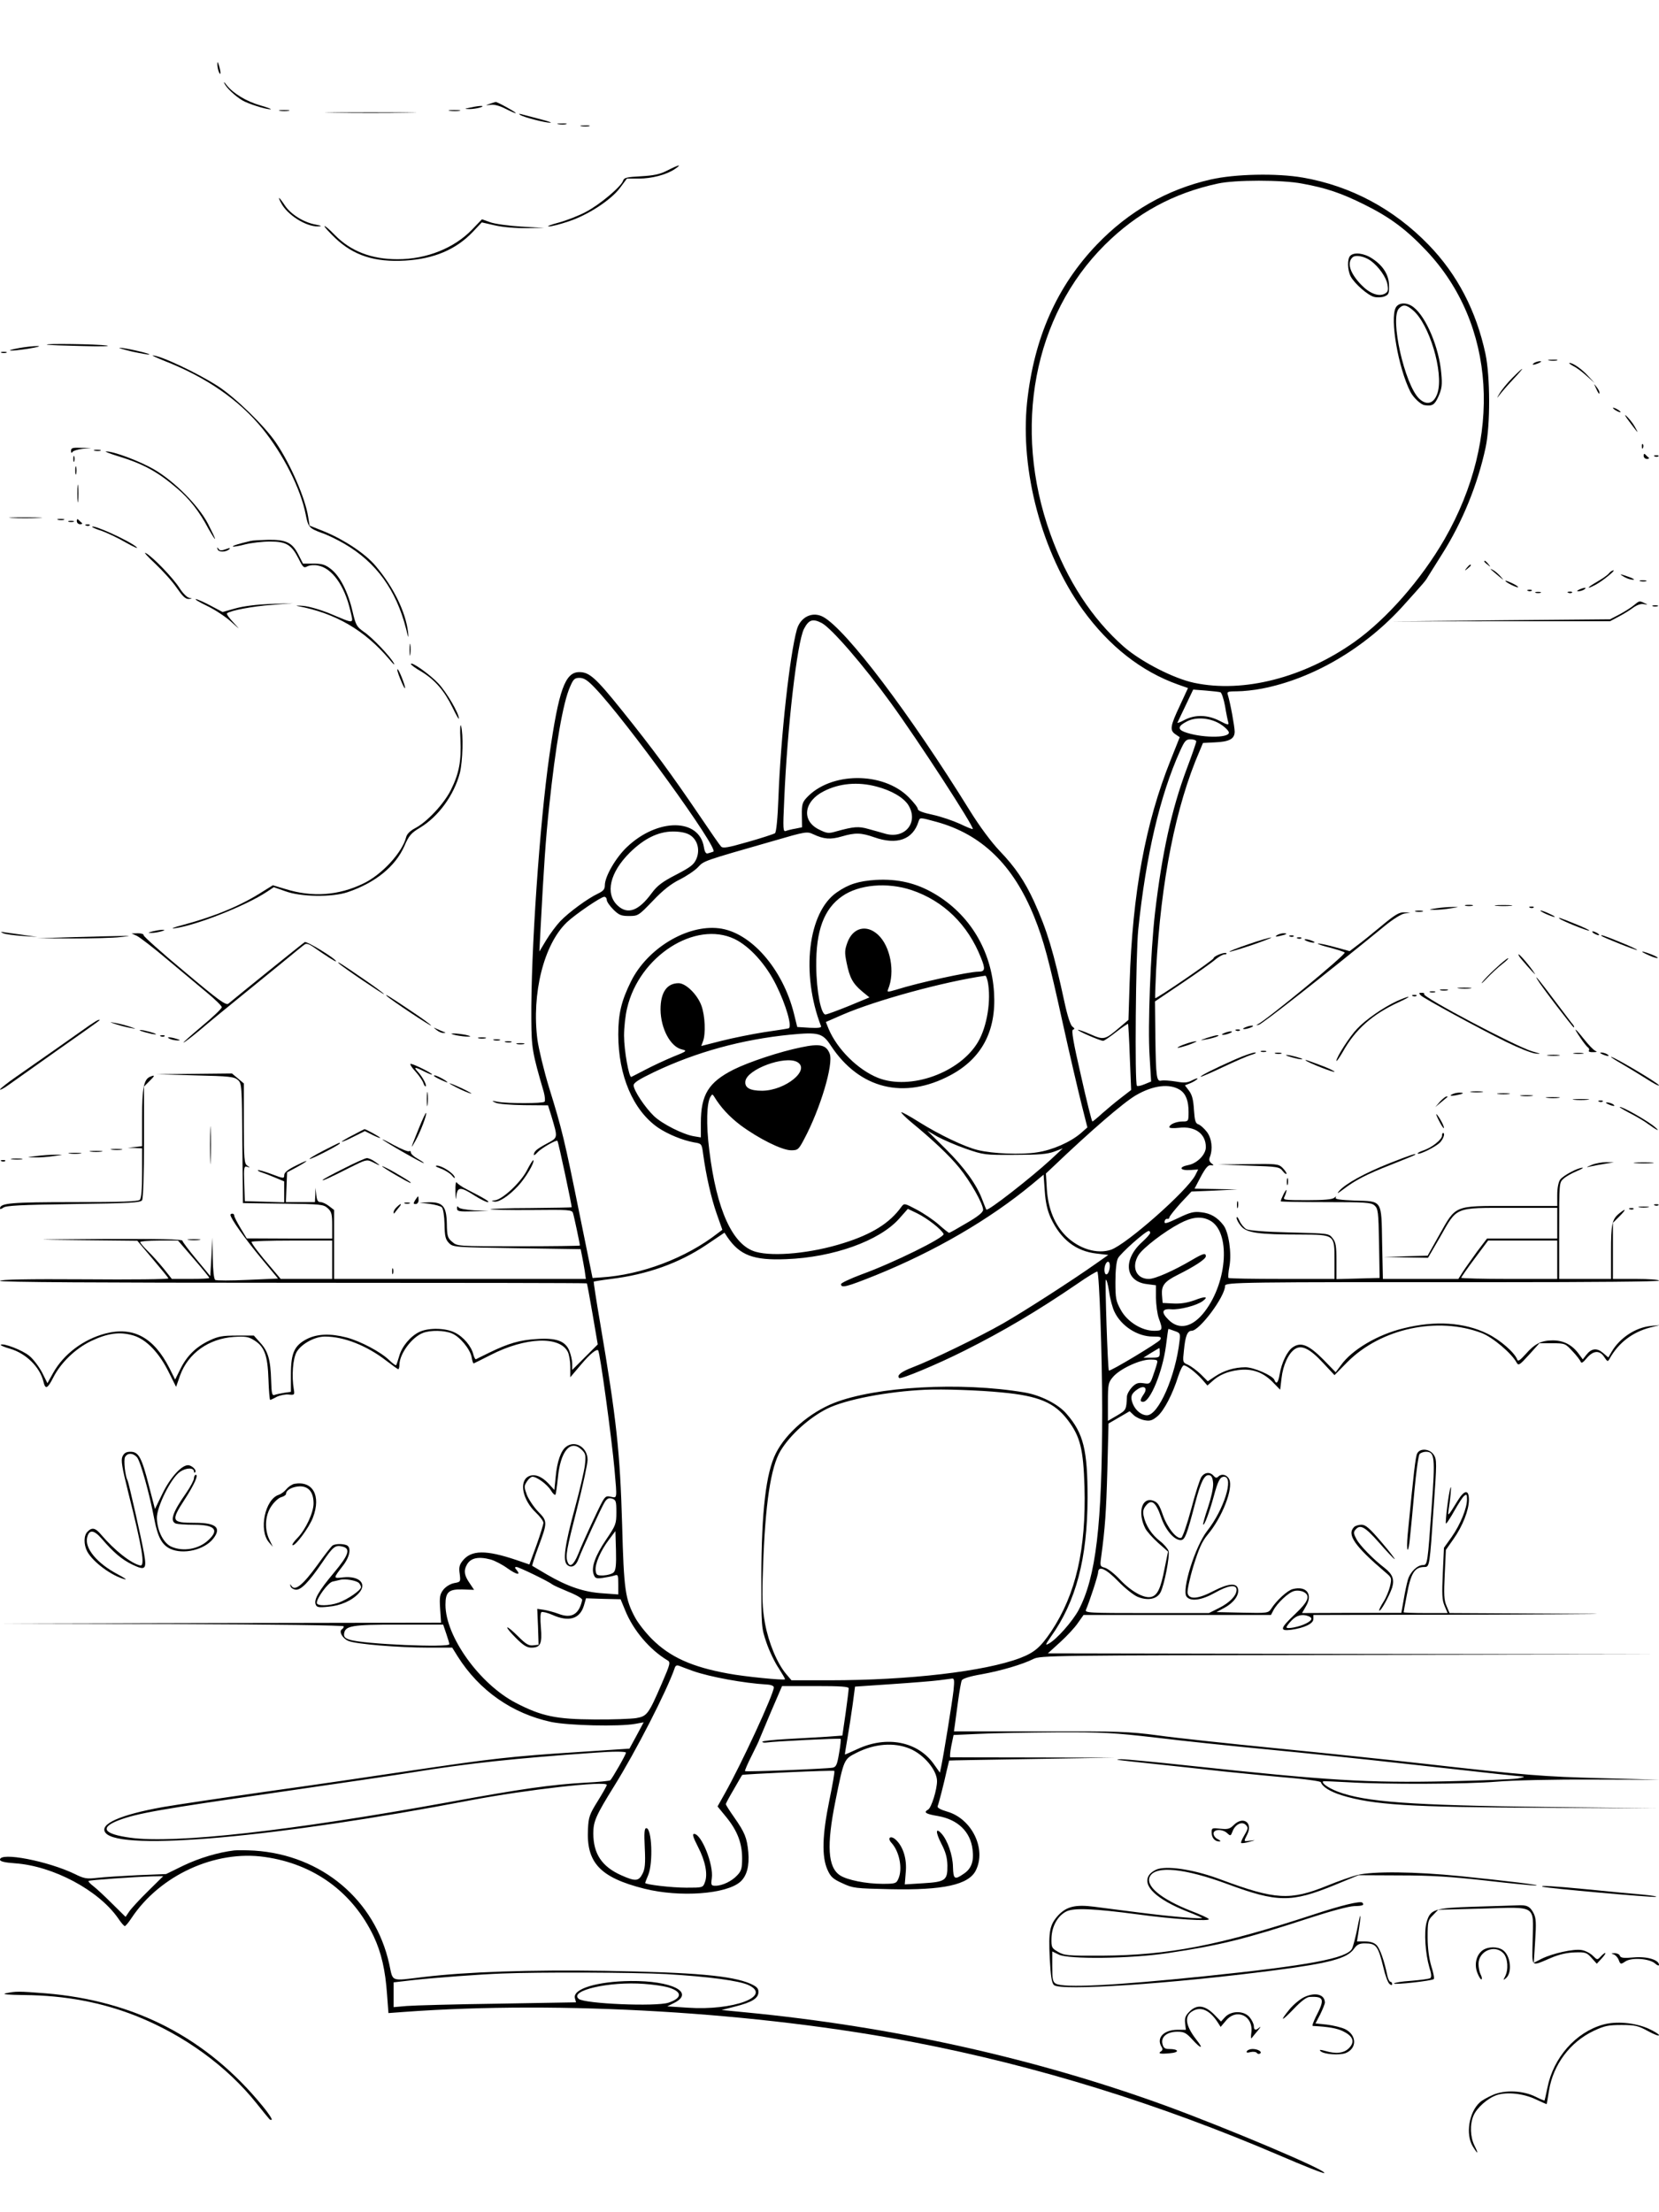 <?xml version="1.0" standalone="no"?>
<!DOCTYPE svg PUBLIC "-//W3C//DTD SVG 20010904//EN"
 "http://www.w3.org/TR/2001/REC-SVG-20010904/DTD/svg10.dtd">
<svg version="1.0" xmlns="http://www.w3.org/2000/svg"
 width="864pt" height="1152pt" viewBox="0 0 864 1152"
 preserveAspectRatio="xMidYMid meet">

<g transform="translate(0,1152) scale(0.1,-0.1)"
fill="#000000" stroke="none">
<path d="M1132 11185 c0 -11 3 -29 8 -40 11 -25 11 1 0 35 -6 20 -8 21 -8 5z"/>
<path d="M1169 11085 c11 -23 54 -64 92 -87 29 -18 124 -48 148 -47 9 0 -15 9
-53 20 -73 21 -141 62 -176 106 -11 16 -17 19 -11 8z"/>
<path d="M2550 10979 c-24 -8 -23 -8 5 -5 18 3 48 -5 77 -20 67 -34 74 -30 9
6 -30 17 -57 30 -60 29 -3 -1 -17 -5 -31 -10z"/>
<path d="M2450 10960 c-34 -7 -34 -7 -5 -8 17 0 41 4 55 8 33 11 0 11 -50 0z"/>
<path d="M1458 10943 c12 -2 32 -2 45 0 12 2 2 4 -23 4 -25 0 -35 -2 -22 -4z"/>
<path d="M2343 10943 c15 -2 37 -2 50 0 12 2 0 4 -28 4 -27 0 -38 -2 -22 -4z"/>
<path d="M1738 10933 c105 -2 279 -2 385 0 105 1 19 2 -193 2 -212 0 -298 -1
-192 -2z"/>
<path d="M2710 10921 c19 -12 132 -41 156 -40 11 0 -12 8 -51 18 -38 10 -81
21 -95 25 -18 5 -21 4 -10 -3z"/>
<path d="M2908 10873 c12 -2 30 -2 40 0 9 3 -1 5 -23 4 -22 0 -30 -2 -17 -4z"/>
<path d="M3028 10863 c12 -2 30 -2 40 0 9 3 -1 5 -23 4 -22 0 -30 -2 -17 -4z"/>
<path d="M3475 10632 c-39 -20 -70 -26 -137 -30 -74 -4 -88 -7 -93 -23 -10
-31 -122 -125 -193 -162 -37 -20 -101 -45 -142 -56 -41 -11 -65 -20 -52 -20
12 -1 59 11 103 26 101 33 222 112 269 176 l35 47 61 0 c68 0 145 20 189 50
40 27 21 23 -40 -8z"/>
<path d="M6304 10585 c-227 -52 -426 -166 -591 -338 -209 -218 -328 -487 -364
-822 -37 -356 77 -783 289 -1079 138 -191 306 -323 498 -391 l51 -18 -43 -93
c-50 -106 -53 -127 -22 -148 l22 -15 -47 -118 c-132 -329 -199 -693 -214
-1161 l-6 -193 -46 -39 c-76 -65 -82 -67 -152 -36 -34 15 -63 25 -65 23 -5 -5
116 -57 131 -57 6 0 36 21 68 46 32 25 60 44 62 42 1 -2 6 -80 9 -174 l7 -170
-53 -41 c-29 -22 -73 -59 -98 -81 -25 -23 -48 -42 -51 -42 -3 0 -30 107 -59
237 -41 178 -51 238 -42 241 10 3 9 7 -3 16 -10 7 -26 56 -41 126 -57 264 -91
376 -158 524 -49 107 -99 181 -181 266 -44 47 -103 126 -155 210 -313 505
-642 940 -762 1007 -56 31 -119 1 -138 -65 -37 -133 -84 -556 -96 -875 -4
-108 -11 -180 -18 -186 -6 -4 -69 -25 -140 -45 -105 -30 -131 -35 -141 -24 -7
7 -56 78 -110 158 -150 221 -244 349 -408 553 -135 168 -168 197 -220 197 -74
0 -107 -91 -156 -435 -50 -347 -97 -1025 -94 -1375 1 -147 5 -172 65 -377 6
-23 8 -46 4 -50 -10 -10 -188 -10 -241 -1 -35 7 -37 6 -15 -4 15 -7 77 -12
150 -13 l124 -1 17 -54 c35 -118 36 -113 -23 -145 -52 -28 -68 -41 -68 -59 0
-4 8 1 18 12 18 21 99 68 105 61 5 -5 77 -343 74 -346 -2 -1 -98 -3 -215 -4
-117 0 -211 -4 -208 -6 3 -3 100 -5 215 -4 194 2 210 1 215 -16 6 -18 36 -161
36 -169 0 -2 -144 -4 -319 -4 -318 0 -320 0 -346 23 -24 20 -27 30 -28 96 -2
90 -21 112 -96 110 l-46 -2 52 -6 c29 -4 58 -12 64 -18 7 -7 13 -45 14 -88 1
-64 5 -79 23 -98 22 -22 28 -22 354 -27 l332 -5 7 -35 c4 -19 10 -54 14 -77
l6 -43 -655 0 -656 0 0 179 0 180 -26 20 c-15 12 -35 21 -45 21 -13 0 -19 9
-22 38 l-4 37 -1 -37 -2 -38 -75 0 -76 0 3 77 3 78 47 25 c71 39 72 47 1 11
-45 -22 -63 -37 -63 -51 0 -18 -3 -18 -66 6 -37 14 -69 23 -71 20 -2 -2 6 -7
19 -11 13 -4 44 -16 70 -27 l48 -20 0 -55 0 -54 -102 3 -103 3 -3 92 c-3 85
-1 92 15 87 17 -5 17 -5 1 6 -16 10 -18 32 -18 220 l0 208 -31 26 -31 26 -196
-2 -197 -2 201 -6 c180 -4 204 -7 223 -24 20 -18 21 -29 23 -330 l3 -311 210
-3 c198 -2 210 -4 232 -24 20 -18 23 -32 23 -90 l0 -68 -222 0 -223 1 -32 53
c-18 30 -33 59 -33 65 0 6 -4 11 -10 11 -5 0 -10 -3 -10 -6 0 -18 72 -119 155
-220 l93 -112 -158 -7 c-87 -4 -164 -4 -169 0 -7 3 -12 51 -13 113 l-2 107 -5
-100 -6 -100 -72 87 c-40 48 -73 92 -73 97 0 8 -127 10 -412 9 -389 -3 -396
-3 -118 -6 l295 -3 80 -95 c44 -52 81 -97 82 -101 2 -5 -195 -7 -437 -5 -295
2 -440 -1 -440 -8 0 -7 492 -10 1527 -10 839 0 1528 -1 1529 -3 2 -1 15 -74
30 -160 l27 -158 -67 -67 -66 -66 0 32 c0 18 -7 48 -15 68 -21 51 -68 68 -170
61 -87 -5 -146 -22 -245 -70 -36 -18 -68 -33 -71 -35 -4 -2 -10 10 -14 25 -10
42 -51 91 -95 113 -48 25 -138 27 -186 4 -46 -22 -91 -75 -105 -126 -7 -24
-14 -45 -16 -47 -2 -3 -18 9 -36 26 -44 43 -150 99 -222 118 -85 22 -152 19
-205 -7 -67 -34 -85 -73 -85 -185 l0 -91 -35 -5 c-19 -3 -42 -8 -50 -11 -13
-5 -16 7 -18 75 -3 108 -16 153 -57 197 l-33 37 -89 0 c-74 0 -97 -4 -143 -26
-70 -33 -118 -81 -151 -149 l-27 -54 -30 60 c-81 159 -187 217 -332 180 -115
-30 -218 -107 -273 -205 l-30 -54 -28 56 c-16 30 -45 69 -66 86 -35 30 -138
69 -149 58 -3 -3 19 -12 50 -21 81 -24 153 -94 172 -170 10 -43 21 -39 51 20
39 77 114 150 196 190 88 42 150 50 220 30 69 -20 137 -91 188 -196 l36 -72
21 60 c42 115 149 191 279 200 61 4 77 1 106 -17 54 -33 71 -79 75 -203 2 -60
6 -108 9 -108 2 0 18 7 34 16 17 8 45 14 62 12 30 -3 32 -2 27 27 -12 70 -5
160 15 195 25 42 94 80 147 80 99 0 218 -47 320 -126 31 -24 59 -44 62 -44 3
0 6 10 6 23 1 58 65 144 123 166 39 15 111 14 151 -3 41 -17 94 -81 102 -123
3 -18 8 -33 10 -33 2 0 42 20 89 44 181 93 360 100 402 16 7 -14 13 -49 13
-78 l0 -54 55 65 c48 57 82 84 90 75 10 -11 71 -462 85 -618 14 -161 15 -151
-20 -144 -30 6 -30 6 -88 -117 -32 -68 -69 -150 -81 -182 -23 -56 -43 -72 -55
-41 -12 30 -6 63 49 278 30 118 55 233 55 254 0 65 -65 104 -112 68 -27 -20
-47 -78 -54 -155 l-7 -70 -31 34 c-37 39 -75 52 -105 36 -49 -27 -29 -123 40
-188 21 -20 39 -44 39 -53 0 -8 -16 -60 -36 -116 l-37 -101 -67 23 c-160 54
-236 53 -281 -4 -17 -21 -20 -36 -15 -68 5 -41 5 -42 -29 -48 -20 -4 -43 -18
-56 -34 -18 -24 -21 -36 -17 -99 l5 -73 -1151 -2 -1151 -3 897 -2 c549 -2 898
-7 898 -12 0 -6 -4 -12 -9 -15 -18 -11 2 -48 33 -61 40 -17 261 -35 420 -35
l121 0 28 -45 c113 -179 284 -298 487 -342 91 -19 354 -25 438 -10 l44 8 -37
-69 -37 -68 -271 -18 c-343 -22 -446 -34 -864 -96 -186 -28 -527 -78 -758
-110 -231 -33 -472 -69 -535 -80 -225 -40 -337 -90 -300 -135 79 -96 897 -22
1900 170 289 55 710 103 710 80 0 -5 -21 -42 -47 -84 -43 -69 -48 -83 -51
-146 -9 -175 63 -252 292 -310 187 -47 431 -29 503 37 33 31 46 82 40 153 -7
75 -18 102 -74 182 -24 34 -43 64 -43 68 0 4 19 39 42 78 23 40 42 73 43 74 2
4 476 26 480 21 3 -2 -9 -72 -26 -154 -37 -181 -40 -292 -10 -360 17 -38 29
-49 78 -71 55 -26 68 -27 249 -31 276 -6 409 23 446 98 56 112 -21 269 -149
306 -34 10 -53 20 -50 28 7 18 34 124 47 184 7 28 13 53 13 54 1 1 196 4 432
8 l430 7 -425 1 c-234 0 -428 1 -431 1 -3 1 -1 27 5 58 l12 58 134 6 c74 4
256 7 403 8 238 1 296 -2 520 -28 139 -17 398 -44 577 -61 179 -17 507 -51
730 -76 505 -56 569 -63 600 -65 14 -1 3 -5 -25 -10 -27 -5 -192 -11 -365 -15
-419 -9 -625 4 -1344 81 -176 19 -336 34 -355 34 -43 -2 -44 -2 164 -24 77 -8
244 -26 370 -40 127 -13 291 -29 365 -35 74 -7 137 -16 139 -21 8 -24 48 -49
109 -68 164 -50 351 -62 1052 -65 l595 -3 -575 7 c-718 9 -948 26 -1093 80
-49 19 -87 45 -76 54 2 1 60 -1 129 -5 196 -12 621 -10 775 3 79 7 296 12 495
11 l355 -1 -300 8 c-307 8 -395 15 -925 75 -168 19 -512 55 -765 80 -253 25
-534 55 -625 68 -151 20 -203 22 -614 21 l-448 0 5 35 c3 20 10 77 17 126 7
50 15 97 19 105 5 9 43 21 102 31 105 19 215 52 271 80 36 18 92 19 1650 21
l1613 3 -1594 2 -1594 3 65 59 c35 32 77 77 92 100 l29 41 488 0 488 0 12 23
c20 39 81 96 110 102 15 4 37 1 48 -5 37 -19 25 -50 -44 -115 -79 -75 -83 -90
-20 -82 69 10 115 32 115 56 l0 21 903 2 c624 2 733 4 354 5 l-548 3 -16 38
c-13 30 -14 60 -9 164 l6 127 40 57 c48 68 80 151 80 204 0 54 -23 53 -58 -4
-51 -83 -53 -85 -48 -51 9 56 16 130 11 120 -10 -20 -31 -194 -24 -189 5 3 25
34 44 68 20 35 42 70 50 76 13 11 15 8 15 -18 0 -46 -35 -132 -80 -196 l-40
-56 -6 -133 c-5 -108 -4 -139 9 -169 l16 -38 -115 0 c-62 0 -114 2 -114 4 0 2
7 41 16 87 22 120 41 149 94 149 25 0 26 10 46 306 17 238 17 253 1 278 -21
32 -71 36 -86 8 -9 -16 -18 -94 -50 -424 -4 -43 -4 -78 0 -78 4 0 9 28 12 63
4 34 14 143 23 242 9 99 21 186 27 193 5 6 20 12 33 12 46 0 49 -28 30 -287
-21 -296 -22 -303 -45 -303 -30 0 -67 -36 -79 -77 -6 -21 -16 -68 -22 -105
l-12 -67 -259 0 -258 -1 20 35 c38 63 3 108 -68 90 -27 -6 -86 -60 -113 -103
-15 -22 -19 -23 -150 -20 l-135 3 41 22 c47 25 77 64 72 96 -5 35 -48 33 -126
-7 -81 -43 -129 -47 -137 -13 -3 12 10 75 30 141 29 93 45 129 75 165 76 91
133 239 112 287 -12 25 -40 32 -58 14 -8 -8 -15 -6 -24 5 -18 21 -46 19 -63
-6 -8 -11 -32 -86 -53 -166 -22 -82 -45 -148 -52 -151 -24 -9 -73 53 -96 119
-18 52 -27 66 -50 74 -60 21 -83 -63 -41 -145 8 -15 37 -48 66 -74 l52 -46
-18 -88 c-20 -104 -37 -140 -70 -148 -37 -9 -105 29 -163 91 -28 30 -63 57
-78 61 -25 7 -26 8 -19 58 20 148 26 232 32 452 l6 241 55 32 55 32 22 -21
c12 -11 38 -23 57 -26 27 -5 40 -1 66 21 34 29 79 115 108 208 10 31 23 57 29
57 15 0 62 -36 97 -75 l26 -30 24 21 c35 33 80 52 134 59 72 10 128 -9 179
-59 l42 -43 7 59 c7 67 36 131 70 153 35 23 78 2 148 -74 l58 -62 67 68 c174
175 469 239 700 151 57 -22 155 -105 181 -153 10 -18 15 -15 65 40 l54 60 67
0 c66 0 68 -1 105 -41 21 -22 40 -47 43 -55 4 -10 12 -5 32 19 34 40 67 42 91
5 17 -25 18 -26 29 -6 46 81 118 136 210 160 l51 13 -48 -5 c-79 -8 -160 -61
-203 -133 l-18 -31 -28 24 c-32 27 -60 24 -87 -11 l-18 -23 -22 30 c-34 46
-79 69 -134 69 -60 0 -95 -18 -142 -72 -27 -30 -39 -39 -43 -29 -13 37 -90
104 -156 136 -120 59 -271 69 -436 28 -134 -32 -270 -112 -327 -193 l-27 -36
-65 67 c-75 75 -115 92 -157 64 -30 -19 -60 -82 -70 -143 -7 -42 -17 -54 -27
-28 -9 23 -108 66 -151 66 -56 0 -112 -17 -157 -47 l-39 -26 -37 37 c-21 20
-51 42 -66 49 -28 12 -28 13 -21 77 7 73 18 100 40 100 41 0 174 178 174 234
0 19 74 20 1428 19 476 0 832 3 832 8 0 5 -54 9 -120 9 l-120 0 0 146 0 146
34 34 c36 36 36 45 0 16 -39 -31 -44 -56 -44 -201 l0 -141 -135 0 -135 0 0
251 c0 250 0 251 23 271 13 12 44 29 68 39 24 10 38 18 31 18 -23 1 -102 -41
-117 -62 -9 -13 -15 -45 -15 -79 l0 -58 -244 0 c-297 0 -282 6 -371 -152 l-60
-107 -115 -3 -115 -4 116 -2 116 -2 64 110 c89 157 72 150 368 150 l241 0 0
-80 0 -80 -183 0 -183 0 -51 -67 c-27 -38 -61 -85 -74 -105 l-24 -38 -197 0
-196 0 -4 185 c-4 229 3 219 -143 223 -76 3 -103 7 -99 15 5 8 2 7 -7 0 -9 -9
-53 -13 -141 -13 -124 0 -128 1 -118 19 5 11 10 26 10 33 -1 11 -30 -47 -30
-58 0 -2 105 -4 234 -4 208 0 236 -2 254 -17 19 -17 21 -32 24 -198 l3 -180
-112 -3 -113 -3 0 94 c0 79 -3 98 -20 119 -19 25 -20 25 -223 30 -131 3 -211
10 -226 17 -12 7 -29 27 -36 44 -8 18 -14 24 -15 15 0 -9 11 -29 24 -44 29
-34 91 -43 308 -43 181 -1 178 1 178 -138 l0 -93 -273 0 c-151 0 -276 2 -279
5 -3 3 -1 31 5 62 12 68 -4 176 -31 212 -31 41 -67 63 -116 68 -38 5 -58 0
-120 -30 -59 -28 -73 -32 -71 -19 1 10 8 16 14 15 6 -2 11 2 11 7 0 6 26 38
57 73 l58 62 120 5 120 6 -112 2 -112 2 33 63 c25 46 38 61 52 59 17 -2 17 -1
3 10 -11 9 -14 19 -8 33 16 42 10 97 -16 131 -14 18 -33 35 -44 39 -15 5 -19
18 -23 75 -3 51 -9 77 -25 99 l-22 29 30 12 c16 7 32 17 35 22 4 5 -8 2 -26
-7 -26 -14 -42 -15 -87 -7 -31 5 -64 7 -74 5 -26 -7 -29 14 -32 227 l-2 185
141 95 c77 52 155 107 173 123 18 15 40 27 48 27 9 0 13 3 10 6 -8 8 -67 -15
-67 -26 0 -9 -300 -214 -304 -208 -1 1 1 68 5 148 25 464 102 852 226 1138
l18 43 60 3 c77 3 105 18 105 56 0 26 -23 152 -36 193 -5 15 2 17 49 17 31 0
89 6 129 14 265 51 538 211 738 434 109 121 114 127 126 148 7 11 40 64 74
118 106 167 186 364 227 556 25 117 24 371 -1 488 -48 223 -146 412 -295 566
-181 187 -404 307 -655 351 -137 24 -356 19 -482 -10z m477 -21 c126 -23 203
-49 324 -109 133 -66 217 -128 323 -240 362 -383 399 -973 95 -1503 -122 -211
-301 -415 -468 -534 -264 -187 -579 -268 -835 -214 -106 22 -276 109 -367 188
-165 145 -297 347 -383 588 -198 552 -87 1136 284 1505 166 165 356 269 588
319 89 20 335 20 439 0z m-2502 -2288 c50 -26 216 -217 360 -416 142 -195 436
-648 427 -657 -2 -2 -32 10 -67 27 -35 16 -99 38 -141 47 -52 11 -78 21 -78
30 0 8 -22 36 -48 62 -134 134 -407 132 -532 -4 -21 -23 -25 -36 -24 -90 l1
-63 -34 -7 c-19 -3 -42 -9 -50 -12 -15 -6 -16 10 -9 158 16 380 67 823 103
894 25 48 45 55 92 31z m-1181 -338 c162 -169 650 -843 617 -853 -8 -3 -21 -7
-29 -9 -9 -3 -16 7 -20 32 -24 152 -241 153 -401 1 -58 -55 -115 -153 -115
-199 0 -21 -8 -30 -37 -44 -53 -25 -151 -97 -195 -143 -20 -21 -53 -65 -73
-98 l-36 -60 6 115 c17 325 27 472 45 640 33 314 72 542 109 624 17 40 24 46
49 46 23 0 42 -12 80 -52z m3258 -23 c6 -2 17 -34 24 -72 6 -37 14 -76 17 -85
4 -15 -3 -14 -45 8 -62 32 -127 34 -183 5 -22 -12 -39 -18 -37 -14 2 5 22 45
43 90 l39 82 65 -5 c37 -3 71 -7 77 -9z m3 -168 c23 -15 41 -34 41 -42 0 -30
-150 -28 -233 4 -35 14 -31 31 14 54 48 26 126 19 178 -16z m-129 -88 c0 -6
-22 -70 -50 -144 -78 -209 -128 -435 -165 -750 -23 -203 -38 -591 -28 -743 l8
-134 -34 -14 c-19 -8 -37 -12 -40 -8 -12 12 -6 688 7 814 40 385 113 697 217
928 25 55 31 62 56 62 16 0 29 -5 29 -11z m-1665 -235 c77 -20 141 -57 166
-97 54 -89 -17 -177 -119 -149 -20 6 -60 17 -89 25 -52 15 -76 13 -170 -13
-37 -11 -47 -10 -87 10 -93 45 -81 147 25 200 80 41 177 50 274 24z m313 -184
c235 -65 399 -224 508 -494 50 -124 76 -223 149 -555 36 -163 80 -351 97 -419
l31 -123 -34 -30 c-55 -47 -148 -88 -229 -100 -82 -13 -229 -7 -307 12 -68 16
-201 80 -305 145 -49 31 -91 54 -94 52 -2 -3 21 -26 52 -52 113 -93 197 -172
250 -237 57 -70 124 -188 124 -219 0 -13 -27 -35 -86 -69 -47 -28 -88 -51 -91
-51 -3 0 -27 19 -54 43 -27 24 -79 59 -115 78 -64 34 -65 34 -80 14 -60 -84
-153 -142 -300 -188 -166 -53 -363 -72 -457 -46 -121 33 -205 217 -243 529
-17 135 -14 249 7 280 8 13 10 13 18 0 34 -56 78 -104 137 -149 93 -69 216
-131 264 -131 35 0 39 3 68 58 84 157 154 391 133 445 -18 46 -50 54 -149 33
-109 -22 -272 -76 -352 -116 -130 -66 -170 -130 -170 -278 l0 -75 -36 6 c-56
9 -165 64 -208 105 -47 45 -106 134 -106 160 0 14 27 31 108 70 219 104 456
169 707 194 148 14 169 9 212 -57 149 -226 381 -283 623 -154 163 87 239 230
227 429 -13 220 -127 409 -312 517 -94 55 -189 77 -303 71 -91 -6 -142 -22
-204 -65 -150 -103 -188 -423 -82 -697 3 -8 -15 -10 -60 -8 l-64 4 -17 69
c-58 234 -226 426 -391 445 -166 20 -373 -105 -458 -277 -50 -101 -66 -168
-66 -276 0 -214 77 -395 207 -485 52 -35 128 -66 188 -77 39 -6 40 -7 47 -61
16 -116 42 -228 70 -309 l30 -85 -24 -18 c-165 -129 -398 -217 -607 -230 l-45
-3 -68 334 c-78 386 -91 440 -158 656 -27 88 -54 201 -61 250 -31 241 33 497
153 612 43 41 178 133 195 133 7 0 13 -7 13 -16 0 -9 15 -31 34 -50 29 -29 41
-34 82 -34 47 0 50 2 124 79 52 55 94 88 140 111 36 18 79 47 95 64 32 34 23
31 393 137 168 49 175 50 207 35 55 -26 90 -29 148 -12 72 21 101 20 170 -4
119 -42 202 -12 231 83 7 21 6 21 94 -3z m-1287 -67 c41 -24 56 -77 36 -125
-13 -30 -29 -43 -106 -83 -72 -37 -98 -57 -127 -96 -68 -93 -125 -113 -177
-65 -67 62 -41 173 63 276 74 73 147 109 223 110 39 0 69 -6 88 -17z m1156
-288 c167 -56 294 -180 362 -353 24 -59 21 -72 -14 -72 -49 0 -312 -57 -428
-94 -45 -13 -48 -13 -42 2 38 90 12 226 -53 285 -59 54 -129 37 -158 -39 -15
-41 -16 -53 -5 -107 16 -79 32 -108 80 -149 l39 -32 -106 -44 c-59 -24 -114
-44 -122 -45 -24 -3 -48 121 -49 251 -2 186 40 299 135 365 87 61 234 74 361
32z m-921 -255 c78 -38 163 -131 217 -241 51 -103 84 -218 64 -224 -7 -2 -64
-11 -127 -20 -63 -10 -163 -30 -222 -45 l-106 -27 9 24 c15 39 11 134 -8 186
-21 58 -81 117 -119 117 -61 0 -94 -48 -94 -137 1 -100 52 -195 112 -208 28
-7 26 -9 -49 -39 -43 -18 -107 -48 -143 -67 -36 -19 -68 -35 -72 -37 -12 -6
-38 138 -38 215 0 43 7 107 16 143 63 271 355 458 560 360z m1318 -221 c19
-96 -3 -234 -50 -314 -94 -161 -353 -254 -521 -188 -105 42 -213 149 -258 256
l-14 35 87 38 c176 76 529 172 743 203 4 1 9 -13 13 -30z m-993 -419 c73 -40
-60 -149 -182 -150 -64 0 -92 16 -87 50 9 62 204 134 269 100z m1995 -146 c30
-20 44 -57 44 -114 0 -49 -1 -50 -31 -50 -33 0 -69 -15 -69 -30 0 -5 22 -6 50
-3 84 10 140 -31 140 -101 0 -38 -45 -84 -91 -93 -52 -10 -46 -29 9 -26 l42 3
-15 -30 c-42 -81 -357 -359 -439 -388 -72 -24 -165 4 -233 70 -60 59 -94 142
-101 244 l-5 83 35 33 c198 189 367 335 433 374 91 53 176 63 231 28z m-1116
-306 c93 -32 99 -33 255 -32 124 0 170 4 205 17 l45 17 -60 -56 c-105 -97
-331 -273 -338 -263 -2 2 -11 25 -21 51 -29 79 -94 169 -192 266 l-95 94 53
-31 c30 -16 96 -45 148 -63z m442 -360 c52 -112 131 -174 240 -186 l60 -7 -64
-45 c-120 -85 -373 -248 -483 -311 -124 -71 -378 -194 -474 -230 -57 -22 -82
-41 -68 -55 8 -8 198 71 339 142 202 101 384 209 586 347 56 39 104 68 107 65
10 -10 25 -428 25 -723 0 -596 -32 -868 -123 -1040 -33 -60 -114 -152 -155
-174 -20 -11 -18 -6 11 36 131 183 190 408 191 723 0 249 -21 336 -109 437
-43 51 -136 98 -220 112 -331 56 -774 31 -992 -55 -126 -50 -249 -156 -302
-261 -52 -103 -75 -302 -76 -643 0 -263 0 -266 27 -345 15 -44 44 -104 64
-133 19 -30 34 -55 32 -57 -7 -6 -211 14 -295 30 -189 34 -304 86 -398 180
-33 33 -72 83 -87 111 -52 96 -59 145 -68 484 -11 380 -29 548 -115 1054 -20
115 -34 210 -33 212 2 1 42 8 90 14 189 23 354 82 496 177 l95 64 15 -23 c65
-95 136 -122 306 -115 245 9 485 95 588 210 l46 52 48 -23 c53 -26 129 -85
138 -108 7 -18 -263 -151 -426 -210 -59 -22 -108 -45 -108 -51 0 -22 28 -15
180 46 309 125 594 291 815 474 l60 50 6 -84 c4 -60 13 -101 31 -141z m828
-13 c109 -56 95 -317 -26 -475 -63 -82 -133 -98 -188 -43 -40 39 -35 59 13 55
43 -4 135 20 165 43 32 24 13 26 -43 4 -37 -13 -72 -19 -110 -17 l-56 3 -3 37
c-5 53 11 74 81 109 90 45 146 82 147 97 0 19 -14 15 -72 -19 -95 -56 -192
-99 -225 -99 -66 0 -92 62 -54 124 24 38 135 123 215 165 64 34 112 39 156 16z
m-310 -65 c0 -6 -19 -27 -42 -48 -102 -92 -89 -206 26 -219 l46 -6 0 -66 c1
-36 7 -84 15 -106 22 -60 20 -65 -24 -65 -64 0 -139 46 -173 107 -26 47 -29
60 -29 147 0 59 5 107 13 123 12 25 143 142 161 143 4 0 7 -5 7 -10z m-4981
-135 c44 -51 81 -96 81 -100 0 -3 -44 -5 -98 -5 l-97 0 -42 53 c-23 28 -60 70
-83 92 -22 21 -40 43 -40 47 0 4 44 8 99 8 l98 0 82 -95z m721 -5 l0 -100
-134 0 -134 0 -49 58 c-59 68 -103 126 -103 135 0 4 95 7 210 7 l210 0 0 -100z
m6380 0 l0 -100 -250 0 c-137 0 -250 3 -250 6 0 3 31 48 70 100 l70 94 180 0
180 0 0 -100z m-2330 -32 c0 -13 -4 -29 -9 -37 -13 -20 -24 4 -17 35 8 30 26
32 26 2z m24 -239 c35 -74 120 -129 199 -129 42 0 47 -2 39 -17 -8 -14 -262
-167 -267 -160 -6 7 -21 464 -16 472 3 6 11 -21 17 -60 5 -38 18 -86 28 -106z
m313 -100 c29 -10 31 -13 26 -52 -21 -185 -110 -387 -170 -387 -28 0 -59 25
-73 59 -15 37 -9 54 25 77 35 23 54 6 31 -27 -19 -28 -20 -39 -3 -39 37 0 101
155 119 290 6 49 12 90 13 90 1 0 16 -5 32 -11z m-77 -114 c0 -23 -4 -25 -42
-25 l-43 0 40 25 c22 13 41 25 43 25 1 0 2 -11 2 -25z m-15 -57 c-3 -13 -13
-42 -21 -65 -14 -40 -17 -41 -49 -36 -27 4 -39 0 -59 -20 -14 -15 -26 -36 -27
-49 -3 -70 -4 -71 -51 -99 l-48 -28 0 99 c0 91 2 101 26 129 35 42 138 90 192
91 40 0 43 -2 37 -22z m-808 -149 c193 -18 275 -53 344 -144 65 -86 81 -151
87 -347 9 -325 -45 -560 -173 -753 -56 -83 -87 -110 -162 -139 -185 -70 -580
-116 -995 -116 l-196 0 -28 33 c-47 56 -91 162 -110 264 -14 80 -16 129 -10
292 11 328 40 522 91 606 50 83 149 172 242 219 96 48 315 90 513 99 91 4 277
-2 397 -14z m-2186 -300 c19 -19 21 -28 15 -80 -4 -32 -28 -134 -53 -226 -52
-190 -63 -272 -39 -292 22 -19 46 -6 59 31 20 53 121 273 137 297 12 18 21 22
38 17 20 -7 22 -14 22 -71 0 -61 -3 -68 -53 -142 -57 -84 -79 -145 -65 -182 7
-20 13 -22 46 -18 20 3 47 8 60 12 21 7 22 5 22 -45 l0 -53 -82 6 c-96 6 -182
35 -290 98 -40 24 -75 44 -76 45 -2 1 12 45 31 96 49 131 49 136 0 186 -23 24
-49 63 -59 87 -15 42 -15 46 0 70 9 14 22 25 29 25 23 0 77 -40 96 -71 10 -17
21 -27 24 -22 2 4 8 42 12 83 13 145 67 208 126 149z m3287 -174 c1 -24 -10
-74 -27 -125 -16 -47 -27 -87 -25 -89 6 -7 32 62 55 146 22 82 33 103 54 103
53 0 -1 -172 -88 -282 -62 -79 -135 -310 -107 -343 21 -26 78 -18 146 20 70
40 114 46 114 16 0 -30 -36 -67 -92 -95 l-52 -26 -324 0 c-305 0 -324 1 -316
18 17 39 63 178 63 195 2 36 42 17 105 -48 34 -35 79 -71 100 -80 53 -22 101
-13 120 23 20 38 49 190 42 215 -4 12 -24 36 -45 52 -43 33 -75 82 -85 131 -5
23 -2 37 13 55 28 34 51 17 78 -62 23 -67 68 -119 102 -119 22 0 32 27 76 195
29 110 48 148 73 143 12 -2 18 -15 20 -43z m-3122 -463 c-8 -8 -32 -15 -53
-16 -34 -1 -38 2 -41 26 -4 34 26 103 70 161 l33 44 3 -100 c2 -77 -1 -104
-12 -115z m-641 67 c22 -6 62 -27 88 -46 48 -34 72 -38 47 -8 -10 11 -10 15 0
15 12 0 167 -75 185 -90 6 -5 44 -22 85 -39 45 -18 74 -36 72 -43 -16 -75 -56
-98 -123 -72 -24 9 -59 18 -77 21 l-34 5 4 -93 3 -94 -28 -3 c-23 -3 -38 6
-79 47 -28 28 -53 49 -56 46 -3 -3 17 -27 45 -55 38 -38 57 -50 80 -50 48 0
57 20 50 105 -4 44 -3 76 3 80 5 3 31 -3 56 -14 86 -39 144 -22 165 48 l11 38
90 -3 90 -2 24 -58 c42 -104 128 -205 220 -260 17 -10 15 -18 -29 -120 -70
-162 -77 -171 -134 -181 -26 -4 -124 -8 -218 -7 -199 1 -275 17 -408 86 -189
98 -367 346 -367 511 0 67 17 82 89 80 l60 -2 -24 36 c-27 39 -31 64 -14 94
19 36 60 45 124 28z m4259 -295 c24 -9 20 -22 -12 -38 -34 -18 -102 -31 -102
-20 0 4 12 21 27 36 26 27 55 34 87 22z m-4490 -91 c9 -26 16 -50 16 -55 0
-19 -448 0 -518 23 -26 8 -32 16 -30 32 6 41 39 47 285 47 l231 0 16 -47z
m1286 -195 c89 -31 264 -63 383 -70 22 -1 37 -7 37 -15 0 -34 -168 -398 -256
-554 l-37 -66 45 -55 c58 -71 83 -136 83 -215 0 -52 -4 -66 -25 -88 -28 -31
-78 -55 -114 -55 -22 0 -24 3 -19 39 10 72 -54 231 -92 231 -11 0 -5 -18 20
-67 39 -75 52 -144 36 -185 -10 -28 -12 -28 -97 -28 -75 0 -214 16 -214 25 0
1 7 20 16 41 26 63 19 244 -10 244 -10 0 -12 -24 -8 -103 4 -83 1 -110 -12
-135 -20 -39 -37 -40 -109 -8 -102 45 -147 112 -147 219 0 62 13 92 108 245
113 181 275 497 316 616 4 13 11 16 24 11 9 -4 42 -16 72 -27z m1356 -100 c-7
-63 -51 -334 -64 -396 l-7 -33 -32 45 c-83 117 -245 149 -397 78 -37 -17 -66
-30 -66 -28 0 2 6 41 14 87 8 46 20 125 27 175 l12 91 191 13 c105 7 216 16
246 20 30 4 61 8 69 9 11 1 12 -11 7 -61z m-546 10 c0 -7 -7 -65 -16 -129
l-17 -117 -81 -6 c-45 -3 -138 -8 -208 -12 -71 -4 -128 -10 -128 -14 0 -4 10
-6 23 -4 37 6 381 23 385 19 2 -2 -1 -36 -8 -74 -10 -60 -15 -72 -33 -76 -31
-6 -451 -23 -457 -18 -2 2 13 38 35 81 21 42 39 79 39 82 1 3 28 67 60 143
l59 137 174 0 c132 0 173 -3 173 -12z m318 -314 c73 -30 142 -112 142 -169 0
-44 -29 -138 -46 -148 -26 -15 -14 -23 51 -34 103 -18 169 -81 180 -174 8 -61
-6 -100 -45 -126 -49 -34 -55 -30 -57 36 -1 59 -28 138 -60 173 -31 34 -31 7
-1 -52 23 -44 31 -73 32 -114 1 -78 -10 -86 -127 -93 l-95 -6 5 62 c7 70 -13
134 -51 170 -28 26 -48 10 -22 -17 41 -46 58 -136 34 -187 -10 -23 -16 -25
-82 -25 -86 0 -184 20 -221 44 -64 42 -71 155 -24 388 44 218 44 217 109 250
94 48 196 56 278 22z m-1478 -21 c0 -10 -73 -137 -82 -144 -5 -3 -62 -9 -126
-12 -180 -10 -336 -32 -717 -102 -820 -149 -1426 -217 -1655 -185 -141 19
-163 52 -62 91 99 37 214 57 817 144 325 47 644 94 710 105 297 48 529 73 955
103 90 7 160 7 160 0z"/>
<path d="M7032 10188 c-16 -16 -15 -73 2 -107 20 -38 90 -99 122 -107 15 -4
39 -3 53 2 23 9 26 15 25 56 0 56 -31 105 -88 142 -42 28 -94 34 -114 14z
m107 -26 c42 -31 81 -87 87 -124 5 -30 3 -38 -15 -48 -32 -16 -79 2 -123 48
-57 60 -74 112 -45 141 15 16 63 7 96 -17z"/>
<path d="M7269 9918 c-31 -59 13 -313 76 -438 16 -31 55 -68 75 -70 40 -6 52
2 72 47 17 39 20 59 14 120 -11 131 -78 292 -144 343 -34 27 -78 26 -93 -2z
m89 -13 c86 -72 161 -324 129 -430 -18 -57 -56 -69 -96 -31 -76 73 -154 421
-105 470 21 22 38 20 72 -9z"/>
<path d="M1464 10463 c32 -62 129 -123 191 -122 24 1 22 3 -14 10 -61 12 -127
53 -158 100 -30 45 -40 51 -19 12z"/>
<path d="M2459 10325 c-93 -97 -237 -155 -389 -155 -136 0 -244 42 -327 127
-29 30 -53 50 -53 45 0 -5 25 -32 55 -61 97 -92 206 -127 365 -118 150 9 264
57 352 149 l47 50 70 -16 c41 -9 108 -15 163 -14 l93 1 -120 7 c-66 4 -139 14
-163 23 l-42 15 -51 -53z"/>
<path d="M245 9725 c6 -2 89 -5 185 -7 96 -3 153 -1 125 3 -49 7 -330 11 -310
4z"/>
<path d="M102 9708 c-87 -16 -53 -19 44 -4 49 8 71 14 49 14 -22 0 -64 -5 -93
-10z"/>
<path d="M689 9689 c47 -10 86 -17 89 -15 5 5 -132 36 -155 35 -10 0 20 -9 66
-20z"/>
<path d="M7 9683 c7 -2 19 -2 26 0 6 3 1 5 -13 5 -14 0 -19 -2 -13 -5z"/>
<path d="M858 9640 c217 -85 386 -202 508 -351 109 -134 200 -314 226 -448 13
-66 18 -72 83 -96 28 -9 81 -35 119 -57 166 -97 269 -240 321 -443 12 -50 14
-53 10 -16 -13 106 -76 234 -168 343 -52 63 -162 136 -265 179 l-80 32 -7 45
c-15 97 -91 273 -168 387 -59 87 -210 234 -302 294 -105 68 -304 162 -340 160
-5 0 23 -13 63 -29z"/>
<path d="M8068 9643 c12 -2 30 -2 40 0 9 3 -1 5 -23 4 -22 0 -30 -2 -17 -4z"/>
<path d="M7990 9630 c-18 -12 -2 -12 25 0 13 6 15 9 5 9 -8 0 -22 -4 -30 -9z"/>
<path d="M8195 9613 c17 -8 48 -32 70 -52 l40 -36 -35 38 c-33 36 -79 68 -97
67 -4 -1 6 -8 22 -17z"/>
<path d="M7877 9553 c-27 -27 -57 -64 -68 -83 -14 -24 -15 -27 -2 -10 10 14
42 51 72 83 65 69 64 76 -2 10z"/>
<path d="M8311 9500 c14 -31 19 -36 19 -24 0 6 -7 19 -16 30 -14 18 -14 18 -3
-6z"/>
<path d="M8400 9396 c0 -3 9 -10 20 -16 11 -6 20 -8 20 -6 0 3 -9 10 -20 16
-11 6 -20 8 -20 6z"/>
<path d="M8485 9325 c47 -63 53 -69 29 -27 -10 18 -30 43 -43 55 -14 13 -8 1
14 -28z"/>
<path d="M8551 9194 c0 -11 3 -14 6 -6 3 7 2 16 -1 19 -3 4 -6 -2 -5 -13z"/>
<path d="M370 9173 c0 -12 3 -14 8 -6 4 6 28 13 52 16 l45 4 -52 1 c-45 2 -53
-1 -53 -15z"/>
<path d="M493 9173 c9 -2 23 -2 30 0 6 3 -1 5 -18 5 -16 0 -22 -2 -12 -5z"/>
<path d="M610 9146 c135 -41 209 -81 312 -169 65 -55 116 -120 164 -211 19
-33 34 -57 34 -52 0 4 -17 40 -37 79 -50 95 -172 218 -278 281 -75 44 -215 97
-253 95 -9 0 17 -10 58 -23z"/>
<path d="M8560 9147 c0 -10 8 -17 18 -17 9 0 13 4 7 8 -5 4 -13 11 -17 16 -5
5 -8 2 -8 -7z"/>
<path d="M382 9130 c0 -14 2 -19 5 -12 2 6 2 18 0 25 -3 6 -5 1 -5 -13z"/>
<path d="M8618 9143 c7 -3 16 -2 19 1 4 3 -2 6 -13 5 -11 0 -14 -3 -6 -6z"/>
<path d="M392 9070 c0 -19 2 -27 5 -17 2 9 2 25 0 35 -3 9 -5 1 -5 -18z"/>
<path d="M403 8950 c0 -41 2 -58 4 -37 2 20 2 54 0 75 -2 20 -4 3 -4 -38z"/>
<path d="M62 8823 c37 -2 100 -2 140 0 40 1 10 3 -67 3 -77 0 -110 -1 -73 -3z"/>
<path d="M303 8813 c9 -2 23 -2 30 0 6 3 -1 5 -18 5 -16 0 -22 -2 -12 -5z"/>
<path d="M400 8807 c0 -10 8 -17 18 -17 9 0 13 4 7 8 -5 4 -13 11 -17 16 -5 5
-8 2 -8 -7z"/>
<path d="M358 8803 c6 -2 18 -2 25 0 6 3 1 5 -13 5 -14 0 -19 -2 -12 -5z"/>
<path d="M448 8783 c7 -3 16 -2 19 1 4 3 -2 6 -13 5 -11 0 -14 -3 -6 -6z"/>
<path d="M480 8776 c0 -2 22 -12 48 -20 26 -9 84 -36 127 -61 44 -25 69 -35
55 -23 -39 33 -230 120 -230 104z"/>
<path d="M1305 8703 c-63 -15 -96 -25 -92 -29 2 -2 30 2 63 11 32 8 90 15 130
15 85 0 112 -16 150 -91 22 -45 27 -48 45 -38 12 6 36 8 55 4 73 -13 138 -104
168 -233 17 -74 28 -73 -106 -17 -49 20 -111 38 -140 40 -29 2 -42 2 -28 -1
198 -37 350 -126 479 -279 18 -22 28 -31 23 -20 -18 35 -112 134 -156 164 -38
27 -43 34 -60 107 -23 101 -66 185 -113 221 -29 23 -47 28 -91 28 l-54 0 -24
47 c-32 63 -64 78 -156 77 -40 -1 -82 -3 -93 -6z"/>
<path d="M1133 8660 c5 -17 45 -16 62 1 6 7 0 6 -19 -1 -23 -8 -31 -8 -38 2
-7 10 -8 9 -5 -2z"/>
<path d="M808 8585 c40 -38 91 -94 113 -127 30 -43 45 -58 62 -57 20 2 20 2 2
6 -11 2 -33 24 -49 49 -33 53 -142 166 -177 184 -13 7 9 -18 49 -55z"/>
<path d="M7730 8596 c0 -2 8 -10 18 -17 15 -13 16 -12 3 4 -13 16 -21 21 -21
13z"/>
<path d="M7639 8563 c-13 -16 -12 -17 4 -4 9 7 17 15 17 17 0 8 -8 3 -21 -13z"/>
<path d="M7765 8554 c6 -5 23 -20 40 -34 29 -24 29 -24 10 -2 -11 13 -29 28
-40 34 -11 6 -15 6 -10 2z"/>
<path d="M8379 8534 c-7 -9 -36 -29 -64 -45 -51 -29 -56 -41 -7 -15 36 19 107
76 95 76 -6 0 -17 -7 -24 -16z"/>
<path d="M8460 8515 c14 -8 34 -14 45 -14 11 0 2 6 -20 14 -50 18 -57 18 -25
0z"/>
<path d="M7840 8495 c0 -7 61 -37 66 -33 2 3 -12 12 -31 21 -19 9 -35 15 -35
12z"/>
<path d="M8543 8493 c9 -2 23 -2 30 0 6 3 -1 5 -18 5 -16 0 -22 -2 -12 -5z"/>
<path d="M8225 8450 c-13 -6 -15 -9 -5 -9 8 0 22 4 30 9 18 12 2 12 -25 0z"/>
<path d="M7958 8443 c7 -3 16 -2 19 1 4 3 -2 6 -13 5 -11 0 -14 -3 -6 -6z"/>
<path d="M7998 8433 c6 -2 18 -2 25 0 6 3 1 5 -13 5 -14 0 -19 -2 -12 -5z"/>
<path d="M8168 8433 c7 -3 16 -2 19 1 4 3 -2 6 -13 5 -11 0 -14 -3 -6 -6z"/>
<path d="M1078 8365 c40 -19 96 -56 125 -82 50 -45 50 -46 13 -5 -22 23 -37
44 -34 48 15 14 133 37 233 44 l110 9 -115 -4 c-73 -3 -140 -11 -183 -23 l-68
-19 -62 33 c-34 18 -69 34 -77 34 -8 0 18 -16 58 -35z"/>
<path d="M8510 8369 c-14 -12 -47 -33 -75 -48 l-50 -26 -570 -5 -570 -6 570 1
570 0 45 24 c25 13 59 34 76 47 20 14 40 21 55 18 22 -4 22 -3 4 5 -27 13 -27
13 -55 -10z"/>
<path d="M8608 8363 c6 -2 18 -2 25 0 6 3 1 5 -13 5 -14 0 -19 -2 -12 -5z"/>
<path d="M2133 8135 c0 -27 2 -38 4 -22 2 15 2 37 0 50 -2 12 -4 0 -4 -28z"/>
<path d="M2140 8062 c0 -4 24 -22 54 -39 71 -43 120 -100 162 -186 19 -39 34
-66 34 -59 0 28 -64 137 -107 183 -44 47 -143 117 -143 101z"/>
<path d="M2084 7986 c12 -30 23 -52 25 -50 5 5 -29 93 -38 99 -5 2 1 -20 13
-49z"/>
<path d="M2398 7669 c5 -112 -7 -177 -50 -263 -36 -72 -123 -165 -183 -197
-29 -15 -46 -32 -50 -49 -20 -79 -126 -195 -223 -241 -130 -63 -266 -72 -404
-29 l-67 20 -53 -33 c-112 -72 -246 -128 -413 -173 -51 -13 -70 -21 -45 -18
111 15 370 117 480 190 l36 24 60 -21 c80 -30 244 -32 324 -5 145 49 249 134
296 240 23 54 35 68 80 95 97 58 178 169 209 286 15 61 19 200 6 245 -4 14 -6
-18 -3 -71z"/>
<path d="M7633 6803 c9 -2 25 -2 35 0 9 3 1 5 -18 5 -19 0 -27 -2 -17 -5z"/>
<path d="M7793 6803 c20 -2 54 -2 75 0 20 2 3 4 -38 4 -41 0 -58 -2 -37 -4z"/>
<path d="M7480 6790 c-41 -6 -42 -7 -10 -8 19 0 58 3 85 8 47 7 48 7 10 7 -22
0 -60 -3 -85 -7z"/>
<path d="M7968 6793 c7 -3 16 -2 19 1 4 3 -2 6 -13 5 -11 0 -14 -3 -6 -6z"/>
<path d="M7373 6773 c9 -2 25 -2 35 0 9 3 1 5 -18 5 -19 0 -27 -2 -17 -5z"/>
<path d="M8040 6766 c14 -7 36 -16 50 -20 14 -3 7 3 -15 13 -45 22 -73 27 -35
7z"/>
<path d="M7193 6697 c-48 -40 -105 -86 -126 -101 l-38 -29 -81 22 c-44 12 -83
20 -85 17 -2 -2 27 -12 64 -21 37 -10 72 -21 76 -25 10 -9 -410 -354 -453
-374 -10 -4 -8 -5 5 -3 17 3 358 271 655 514 44 36 87 63 105 66 l30 4 -32 2
c-26 1 -48 -12 -120 -72z"/>
<path d="M8121 6737 c8 -10 152 -68 156 -63 2 2 -27 16 -64 31 -91 37 -99 39
-92 32z"/>
<path d="M795 6670 c-27 -7 -27 -8 -5 -8 14 0 36 4 50 8 20 6 21 8 5 8 -11 0
-33 -4 -50 -8z"/>
<path d="M17 6660 c12 -5 57 -11 100 -14 l78 -5 -65 9 c-36 5 -81 11 -100 14
-28 5 -31 4 -13 -4z"/>
<path d="M8300 6660 c8 -5 20 -10 25 -10 6 0 3 5 -5 10 -8 5 -19 10 -25 10 -5
0 -3 -5 5 -10z"/>
<path d="M712 6647 c15 -7 87 -62 160 -124 73 -61 167 -140 208 -174 41 -34
75 -67 75 -74 0 -7 -47 -52 -105 -100 -58 -49 -100 -86 -94 -84 7 2 47 33 90
69 42 36 130 108 194 160 64 52 166 135 226 184 60 49 114 94 121 98 8 6 22 2
40 -10 70 -49 123 -83 123 -78 0 13 -152 106 -163 100 -10 -6 -347 -278 -397
-320 -13 -11 -48 14 -230 167 -118 98 -214 184 -212 189 1 6 -13 10 -30 10
l-33 -1 27 -12z"/>
<path d="M6650 6650 c-11 -8 -7 -9 15 -4 37 8 45 14 19 14 -10 0 -26 -5 -34
-10z"/>
<path d="M390 6640 l-195 -6 185 -1 c102 0 212 3 245 7 60 7 60 7 10 6 -27 0
-138 -3 -245 -6z"/>
<path d="M6718 6643 c7 -3 16 -2 19 1 4 3 -2 6 -13 5 -11 0 -14 -3 -6 -6z"/>
<path d="M8341 6646 c9 -8 182 -77 185 -73 2 2 -36 20 -86 40 -82 34 -110 43
-99 33z"/>
<path d="M6502 6603 c-57 -19 -102 -37 -99 -39 2 -2 55 14 118 35 63 22 107
39 99 39 -8 0 -61 -15 -118 -35z"/>
<path d="M6758 6633 c7 -3 16 -2 19 1 4 3 -2 6 -13 5 -11 0 -14 -3 -6 -6z"/>
<path d="M6805 6620 c11 -5 27 -9 35 -9 9 0 8 4 -5 9 -11 5 -27 9 -35 9 -9 0
-8 -4 5 -9z"/>
<path d="M8575 6551 c22 -11 47 -20 55 -20 17 0 -34 23 -71 33 -13 3 -6 -3 16
-13z"/>
<path d="M7925 6523 c43 -51 78 -88 68 -73 -22 35 -77 100 -84 100 -4 0 3 -12
16 -27z"/>
<path d="M7789 6477 c-31 -28 -62 -61 -70 -72 -8 -12 4 -1 26 22 22 23 57 56
79 73 21 16 35 30 30 30 -5 0 -34 -24 -65 -53z"/>
<path d="M1765 6503 c16 -17 235 -165 235 -160 0 3 -48 39 -107 79 -113 78
-145 98 -128 81z"/>
<path d="M8006 6420 c17 -31 185 -250 190 -250 4 0 2 6 -3 13 -6 6 -47 62 -93
122 -81 108 -112 146 -94 115z"/>
<path d="M7598 6373 c18 -2 45 -2 60 0 15 2 0 4 -33 4 -33 0 -45 -2 -27 -4z"/>
<path d="M7503 6363 c9 -2 25 -2 35 0 9 3 1 5 -18 5 -19 0 -27 -2 -17 -5z"/>
<path d="M7448 6353 c6 -2 18 -2 25 0 6 3 1 5 -13 5 -14 0 -19 -2 -12 -5z"/>
<path d="M7400 6336 c19 -17 297 -169 445 -242 61 -30 128 -57 150 -60 34 -4
32 -2 -15 11 -81 23 -576 285 -563 298 3 4 -2 7 -12 7 -17 0 -17 -2 -5 -14z"/>
<path d="M2015 6333 c19 -19 237 -164 230 -153 -4 6 -52 41 -108 78 -110 74
-138 91 -122 75z"/>
<path d="M7358 6333 c7 -3 16 -2 19 1 4 3 -2 6 -13 5 -11 0 -14 -3 -6 -6z"/>
<path d="M7273 6306 c-70 -33 -160 -95 -205 -143 -38 -39 -108 -148 -108 -167
0 -6 15 15 33 46 65 117 153 195 291 259 33 15 57 28 51 28 -5 1 -33 -10 -62
-23z"/>
<path d="M465 6180 c-56 -40 -284 -200 -382 -268 -45 -31 -82 -61 -83 -65 0
-5 21 6 47 25 27 19 142 101 258 183 236 166 221 155 209 154 -5 0 -27 -14
-49 -29z"/>
<path d="M605 6186 c22 -7 56 -16 75 -19 33 -6 33 -6 -5 7 -22 7 -56 16 -75
19 -33 6 -33 6 5 -7z"/>
<path d="M6485 6170 c-13 -5 -14 -9 -5 -9 8 0 24 4 35 9 13 5 14 9 5 9 -8 0
-24 -4 -35 -9z"/>
<path d="M2274 6156 c11 -9 27 -16 35 -15 14 0 14 1 1 6 -8 3 -24 10 -35 15
-20 9 -20 9 -1 -6z"/>
<path d="M735 6151 c11 -4 36 -11 55 -15 24 -4 29 -3 15 3 -11 4 -36 11 -55
15 -24 4 -29 3 -15 -3z"/>
<path d="M6438 6153 c7 -3 16 -2 19 1 4 3 -2 6 -13 5 -11 0 -14 -3 -6 -6z"/>
<path d="M8231 6115 c16 -24 34 -47 40 -50 5 -4 7 -11 4 -16 -4 -5 6 -9 22 -8
20 0 23 2 11 7 -9 4 -35 31 -58 60 -51 64 -60 67 -19 7z"/>
<path d="M6375 6140 c-13 -5 -14 -9 -5 -9 8 0 24 4 35 9 13 5 14 9 5 9 -8 0
-24 -4 -35 -9z"/>
<path d="M2375 6129 c22 -4 51 -8 65 -7 16 0 11 3 -15 9 -22 4 -51 8 -65 7
-16 0 -11 -3 15 -9z"/>
<path d="M838 6123 c7 -3 16 -2 19 1 4 3 -2 6 -13 5 -11 0 -14 -3 -6 -6z"/>
<path d="M6285 6115 c-39 -14 -40 -14 -5 -8 41 7 82 22 60 22 -8 0 -33 -7 -55
-14z"/>
<path d="M885 6110 c11 -5 29 -8 40 -8 16 0 15 2 -5 8 -34 11 -60 11 -35 0z"/>
<path d="M2493 6113 c9 -2 25 -2 35 0 9 3 1 5 -18 5 -19 0 -27 -2 -17 -5z"/>
<path d="M2573 6103 c9 -2 23 -2 30 0 6 3 -1 5 -18 5 -16 0 -22 -2 -12 -5z"/>
<path d="M2633 6093 c9 -2 23 -2 30 0 6 3 -1 5 -18 5 -16 0 -22 -2 -12 -5z"/>
<path d="M6172 6083 c-24 -8 -41 -17 -39 -19 2 -2 28 5 58 15 30 11 47 20 39
19 -8 0 -34 -6 -58 -15z"/>
<path d="M2693 6083 c9 -2 25 -2 35 0 9 3 1 5 -18 5 -19 0 -27 -2 -17 -5z"/>
<path d="M6568 6043 c6 -2 18 -2 25 0 6 3 1 5 -13 5 -14 0 -19 -2 -12 -5z"/>
<path d="M6430 6002 c-111 -49 -181 -85 -177 -89 2 -2 55 21 118 51 63 30 130
59 149 64 20 6 26 11 15 11 -11 0 -58 -16 -105 -37z"/>
<path d="M6643 6033 c9 -2 23 -2 30 0 6 3 -1 5 -18 5 -16 0 -22 -2 -12 -5z"/>
<path d="M8198 6033 c12 -2 32 -2 45 0 12 2 2 4 -23 4 -25 0 -35 -2 -22 -4z"/>
<path d="M8345 6030 c27 -12 43 -12 25 0 -8 5 -22 9 -30 9 -10 0 -8 -3 5 -9z"/>
<path d="M6705 6021 c11 -4 36 -11 55 -15 24 -4 29 -3 15 3 -11 4 -36 11 -55
15 -24 4 -29 3 -15 -3z"/>
<path d="M8063 6023 c15 -2 39 -2 55 0 15 2 2 4 -28 4 -30 0 -43 -2 -27 -4z"/>
<path d="M8390 6016 c0 -2 26 -19 58 -37 31 -18 87 -52 125 -76 37 -24 67 -40
67 -35 0 10 -250 158 -250 148z"/>
<path d="M6800 5998 c10 -11 150 -66 150 -59 0 3 -26 16 -57 28 -82 31 -99 37
-93 31z"/>
<path d="M2163 5941 c19 -21 38 -49 42 -61 4 -12 9 -19 12 -17 6 7 -15 47 -40
75 -25 27 -18 28 33 2 22 -11 40 -18 40 -15 0 7 -97 55 -111 55 -6 0 4 -18 24
-39z"/>
<path d="M782 5913 c-33 -13 -42 -60 -42 -212 l0 -150 -37 -4 -38 -4 38 -1 37
-2 0 -128 c0 -86 -4 -132 -12 -140 -9 -9 -99 -12 -345 -12 -325 0 -383 -5
-383 -33 0 -5 7 -3 17 4 13 11 90 15 365 19 295 4 350 7 358 20 6 9 10 139 10
303 l0 289 29 29 c29 28 29 33 3 22z"/>
<path d="M2261 5916 c10 -9 69 -36 69 -32 0 6 -55 36 -66 36 -4 0 -5 -2 -3 -4z"/>
<path d="M2380 5856 c25 -13 56 -26 70 -30 14 -4 -4 7 -39 24 -75 35 -96 39
-31 6z"/>
<path d="M2223 5795 c0 -33 2 -45 4 -27 2 18 2 45 0 60 -2 15 -4 0 -4 -33z"/>
<path d="M7663 5833 c15 -2 39 -2 55 0 15 2 2 4 -28 4 -30 0 -43 -2 -27 -4z"/>
<path d="M7560 5820 c-11 -7 -5 -8 20 -4 43 8 51 14 19 14 -13 0 -31 -5 -39
-10z"/>
<path d="M7803 5823 c15 -2 39 -2 55 0 15 2 2 4 -28 4 -30 0 -43 -2 -27 -4z"/>
<path d="M7923 5813 c15 -2 39 -2 55 0 15 2 2 4 -28 4 -30 0 -43 -2 -27 -4z"/>
<path d="M7499 5783 l-24 -28 30 25 c17 14 32 26 34 28 2 1 0 2 -6 2 -5 0 -20
-12 -34 -27z"/>
<path d="M8058 5803 c18 -2 45 -2 60 0 15 2 0 4 -33 4 -33 0 -45 -2 -27 -4z"/>
<path d="M8197 5793 c18 -2 50 -2 70 0 21 2 7 4 -32 4 -38 0 -55 -2 -38 -4z"/>
<path d="M8328 5783 c7 -3 16 -2 19 1 4 3 -2 6 -13 5 -11 0 -14 -3 -6 -6z"/>
<path d="M8375 5770 c27 -12 43 -12 25 0 -8 5 -22 9 -30 9 -10 0 -8 -3 5 -9z"/>
<path d="M8483 5726 c38 -19 83 -46 100 -59 44 -32 67 -43 37 -17 -33 29 -149
96 -180 105 -14 3 6 -9 43 -29z"/>
<path d="M2182 5646 c-45 -112 -47 -117 -18 -66 26 46 61 139 55 145 -2 1 -19
-34 -37 -79z"/>
<path d="M7480 5717 c0 -4 9 -24 20 -44 11 -21 20 -32 20 -26 0 7 -9 27 -20
45 -11 18 -20 30 -20 25z"/>
<path d="M1094 5555 c0 -88 2 -123 3 -77 2 46 2 118 0 160 -1 42 -3 5 -3 -83z"/>
<path d="M1838 5609 c-32 -16 -58 -32 -58 -34 0 -3 27 8 60 25 l60 30 40 -20
c22 -11 40 -18 40 -15 0 4 -76 46 -82 45 -2 -1 -29 -14 -60 -31z"/>
<path d="M7510 5606 c0 -20 -53 -62 -95 -76 -20 -7 -34 -14 -32 -17 8 -8 90
33 115 56 19 19 30 51 17 51 -3 0 -5 -6 -5 -14z"/>
<path d="M1992 5586 c11 -12 211 -126 215 -123 2 2 -13 12 -32 23 -19 10 -35
25 -35 32 0 7 -4 10 -10 7 -5 -3 -40 11 -77 31 -38 21 -65 34 -61 30z"/>
<path d="M1686 5529 c-43 -22 -76 -42 -74 -44 5 -5 158 74 158 81 0 6 3 7 -84
-37z"/>
<path d="M583 5533 c15 -2 37 -2 50 0 12 2 0 4 -28 4 -27 0 -38 -2 -22 -4z"/>
<path d="M473 5523 c15 -2 39 -2 55 0 15 2 2 4 -28 4 -30 0 -43 -2 -27 -4z"/>
<path d="M363 5513 c15 -2 39 -2 55 0 15 2 2 4 -28 4 -30 0 -43 -2 -27 -4z"/>
<path d="M190 5500 c-55 -7 -55 -7 -10 -7 25 -1 70 2 100 7 54 7 54 7 10 7
-25 0 -70 -3 -100 -7z"/>
<path d="M7235 5462 c-128 -51 -228 -106 -261 -144 -14 -16 -8 -14 21 8 64 49
122 79 250 129 66 26 122 49 124 51 11 11 -25 -1 -134 -44z"/>
<path d="M63 5483 c15 -2 37 -2 50 0 12 2 0 4 -28 4 -27 0 -38 -2 -22 -4z"/>
<path d="M1788 5434 c-60 -30 -108 -56 -108 -59 0 -5 34 10 142 65 82 41 88
43 115 30 45 -23 50 -23 18 -1 -16 12 -37 21 -45 20 -8 0 -63 -25 -122 -55z"/>
<path d="M2744 5425 c-33 -64 -130 -154 -169 -156 -17 -1 -17 -2 -2 -6 23 -6
76 28 125 81 40 43 86 121 80 134 -2 4 -17 -20 -34 -53z"/>
<path d="M8 5473 c7 -3 16 -2 19 1 4 3 -2 6 -13 5 -11 0 -14 -3 -6 -6z"/>
<path d="M8290 5454 c-32 -13 -32 -14 -5 -8 17 4 50 10 75 14 l45 7 -40 1
c-22 0 -56 -6 -75 -14z"/>
<path d="M8518 5463 c23 -2 61 -2 85 0 23 2 4 4 -43 4 -47 0 -66 -2 -42 -4z"/>
<path d="M6503 5450 c152 -5 160 -6 178 -29 10 -13 19 -18 19 -12 0 5 -10 19
-22 31 -20 19 -33 20 -177 18 l-156 -2 158 -6z"/>
<path d="M1990 5447 c0 -6 139 -87 148 -87 9 0 -24 21 -90 59 -32 18 -58 30
-58 28z"/>
<path d="M2295 5435 c22 -8 49 -25 59 -37 10 -13 17 -16 14 -8 -6 21 -67 60
-92 60 -13 -1 -6 -6 19 -15z"/>
<path d="M6702 5365 c0 -16 2 -22 5 -12 2 9 2 23 0 30 -3 6 -5 -1 -5 -18z"/>
<path d="M2372 5315 c1 -42 3 -49 5 -22 5 47 22 48 93 2 30 -19 62 -35 70 -35
15 0 -16 19 -104 64 -27 13 -53 31 -57 38 -5 8 -8 -12 -7 -47z"/>
<path d="M2162 5270 c-10 -17 -10 -20 3 -20 8 0 15 9 15 20 0 11 -1 20 -3 20
-1 0 -8 -9 -15 -20z"/>
<path d="M6442 5245 c0 -16 2 -22 5 -12 2 9 2 23 0 30 -3 6 -5 -1 -5 -18z"/>
<path d="M2108 5253 c6 -2 18 -2 25 0 6 3 1 5 -13 5 -14 0 -19 -2 -12 -5z"/>
<path d="M2066 5234 c-9 -8 -16 -20 -16 -26 0 -6 1 -9 3 -7 1 2 11 14 21 27
22 25 16 30 -8 6z"/>
<path d="M8618 5243 c7 -3 16 -2 19 1 4 3 -2 6 -13 5 -11 0 -14 -3 -6 -6z"/>
<path d="M2380 5228 c0 -16 10 -18 83 -16 l82 2 -75 3 c-43 3 -78 9 -82 16 -5
8 -8 6 -8 -5z"/>
<path d="M8538 5233 c12 -2 32 -2 45 0 12 2 2 4 -23 4 -25 0 -35 -2 -22 -4z"/>
<path d="M8488 5223 c7 -3 16 -2 19 1 4 3 -2 6 -13 5 -11 0 -14 -3 -6 -6z"/>
<path d="M983 5063 c15 -2 39 -2 55 0 15 2 2 4 -28 4 -30 0 -43 -2 -27 -4z"/>
<path d="M2042 4900 c0 -14 2 -19 5 -12 2 6 2 18 0 25 -3 6 -5 1 -5 -13z"/>
<path d="M638 3936 c-9 -20 -3 -55 30 -188 73 -290 89 -386 62 -380 -48 11
-133 78 -203 160 -30 36 -48 40 -71 16 -20 -19 -21 -66 -2 -103 29 -54 126
-127 196 -145 14 -4 -3 8 -37 26 -108 57 -173 136 -159 192 10 42 35 40 75 -6
62 -72 104 -108 159 -135 69 -33 77 -26 62 58 -13 75 -80 370 -86 381 -12 20
-21 104 -13 120 12 23 41 23 62 0 18 -19 66 -192 91 -325 18 -92 39 -131 82
-152 68 -32 178 -6 224 52 45 57 16 83 -93 83 -125 0 -129 8 -55 122 48 74 73
128 58 128 -5 0 -10 -8 -10 -18 0 -10 -18 -44 -40 -76 -71 -101 -87 -147 -54
-160 9 -3 51 -6 94 -6 110 0 134 -27 73 -82 -49 -45 -128 -59 -189 -33 -41 17
-75 81 -77 149 -2 57 74 211 121 242 32 22 72 22 72 1 0 -6 3 -7 6 -4 11 10
-17 37 -37 37 -34 0 -93 -65 -133 -148 l-39 -80 -32 123 c-37 145 -53 175 -95
175 -23 0 -33 -6 -42 -24z"/>
<path d="M1533 3793 c-13 -3 -31 -15 -41 -27 -10 -13 -28 -26 -40 -30 -72 -23
-106 -185 -51 -248 l20 -23 -17 35 c-28 55 -24 130 10 178 15 22 38 43 52 46
13 4 24 11 24 18 0 19 34 37 72 38 46 0 71 -31 71 -89 0 -48 -41 -135 -83
-179 -18 -18 -30 -35 -27 -38 11 -11 88 92 107 144 43 114 -1 192 -97 175z"/>
<path d="M7052 3568 c-39 -39 3 -99 161 -234 35 -29 36 -31 26 -75 -6 -24 -21
-61 -35 -82 -14 -22 -23 -41 -21 -44 7 -7 52 75 67 119 13 43 3 70 -39 103
-58 44 -129 117 -146 149 -16 29 -17 37 -6 50 25 30 49 16 122 -66 40 -46 77
-85 82 -87 5 -2 -25 38 -68 88 -62 73 -83 91 -104 91 -15 0 -32 -5 -39 -12z"/>
<path d="M1732 3472 c-7 -5 -43 -51 -80 -103 -74 -102 -115 -135 -133 -109 -9
13 -10 13 -6 0 2 -8 13 -16 26 -18 27 -4 68 37 139 141 57 84 68 93 107 83 42
-11 31 -44 -46 -136 -79 -94 -105 -140 -95 -165 5 -15 16 -17 64 -12 65 5 125
32 160 70 46 49 4 92 -81 83 -53 -6 -53 -7 0 62 36 47 44 96 17 106 -22 8 -57
7 -72 -2z m136 -194 c6 -6 12 -16 12 -23 0 -16 -68 -63 -117 -81 -50 -17 -113
-18 -113 -1 0 26 59 106 82 111 13 3 32 7 43 10 26 5 77 -4 93 -16z"/>
<path d="M6425 2016 c-20 -20 -31 -23 -69 -19 -43 5 -46 4 -46 -19 0 -28 17
-48 40 -47 10 0 7 4 -7 11 -13 6 -23 19 -23 30 0 23 46 25 71 2 17 -16 19 -15
28 9 14 37 49 54 69 34 13 -14 13 -19 -7 -53 -12 -20 -20 -39 -17 -41 3 -3 22
0 43 6 34 10 35 10 6 6 -38 -5 -37 -7 -17 33 30 61 -22 97 -71 48z"/>
<path d="M1220 1884 c-84 -10 -181 -39 -265 -79 l-90 -44 -150 -6 c-82 -4
-177 -10 -210 -14 -53 -6 -67 -4 -115 20 -141 68 -390 116 -390 75 0 -9 22
-15 78 -19 199 -14 435 -140 537 -286 15 -23 31 -41 35 -41 4 0 20 19 35 42
148 223 436 355 693 318 257 -36 458 -183 568 -413 40 -85 61 -176 70 -306 l7
-94 81 6 c819 60 1840 -1 2656 -158 640 -123 1276 -320 1908 -591 123 -53 226
-94 229 -90 14 14 -497 230 -827 351 -676 246 -1420 412 -2189 486 l-123 12
70 18 c88 22 122 43 122 76 0 19 -9 28 -42 43 -97 42 -290 59 -758 67 -389 6
-716 -5 -943 -32 -177 -21 -159 -28 -180 68 -74 333 -351 567 -702 590 -38 2
-86 3 -105 1z m-448 -211 c-44 -43 -88 -91 -99 -107 l-19 -28 -70 69 c-38 38
-82 79 -98 91 -16 12 -27 24 -25 27 5 5 236 21 332 24 l57 1 -78 -77z m2698
-433 c218 -13 381 -34 430 -58 121 -58 -82 -133 -317 -117 l-108 7 38 19 c106
55 -16 115 -228 113 -176 -2 -303 -41 -291 -89 l6 -22 -408 -7 c-224 -3 -437
-9 -474 -12 l-68 -6 0 64 0 65 103 12 c110 12 348 30 462 34 189 8 691 6 855
-3z m6 -68 c78 -22 80 -56 5 -81 -65 -21 -436 -6 -467 20 -52 43 158 92 341
78 44 -3 99 -11 121 -17z"/>
<path d="M6033 1788 c-18 -5 -40 -19 -49 -33 -36 -55 39 -126 201 -190 39 -15
72 -30 75 -32 8 -8 -159 6 -330 28 -85 11 -190 24 -233 30 -96 12 -141 1 -184
-43 -46 -50 -53 -83 -46 -225 5 -93 10 -129 22 -140 32 -32 607 6 1151 77 286
37 376 62 411 111 16 23 28 29 57 29 60 0 69 -13 97 -127 9 -40 23 -77 31 -84
10 -8 14 -8 14 0 0 6 -4 11 -9 11 -5 0 -12 15 -16 33 -16 77 -38 140 -56 158
-13 13 -33 19 -60 19 l-42 0 7 43 c16 100 14 124 -3 36 -10 -53 -24 -105 -30
-117 -27 -50 -224 -87 -766 -143 -477 -49 -733 -62 -776 -39 -16 9 -19 22 -19
90 l0 78 33 -16 c50 -26 374 -22 567 7 275 41 403 73 740 183 110 36 204 61
232 62 45 1 55 5 43 18 -10 10 -107 -13 -258 -63 -488 -160 -751 -211 -1097
-213 -181 -1 -198 1 -230 20 -33 19 -35 23 -34 72 2 61 32 115 77 138 38 20
147 15 372 -15 182 -25 384 -38 370 -24 -5 6 -47 25 -92 42 -159 63 -240 131
-214 180 31 57 180 42 403 -40 261 -97 334 -97 557 -6 l126 52 215 -1 c165 0
269 -7 449 -27 128 -15 245 -26 260 -26 33 2 -139 23 -393 49 -237 24 -458 26
-537 6 -31 -8 -102 -33 -158 -56 -193 -78 -269 -73 -552 32 -129 49 -265 72
-326 56z"/>
<path d="M8035 1695 c20 -8 566 -56 588 -53 12 2 -18 7 -68 12 -49 4 -178 16
-285 27 -184 18 -258 22 -235 14z"/>
<path d="M7680 1591 c-214 -7 -231 -13 -251 -83 -13 -51 -6 -161 15 -233 11
-34 12 -51 5 -56 -6 -4 -51 -10 -100 -14 -49 -3 -89 -10 -89 -14 0 -8 198 14
207 23 4 3 -2 34 -13 68 -12 41 -19 93 -19 150 0 82 2 89 28 115 l27 28 228 6
c288 9 268 21 264 -163 -3 -149 -13 -139 97 -93 42 18 84 27 123 28 55 2 62
-1 87 -29 l27 -30 26 28 c14 15 22 28 18 28 -4 0 -15 -9 -24 -19 -17 -18 -18
-18 -40 4 -13 13 -39 27 -58 30 -41 8 -152 -17 -209 -45 l-41 -21 7 114 c6 94
5 118 -8 144 -19 36 -35 44 -85 41 -20 -1 -120 -4 -222 -7z"/>
<path d="M7723 1365 c-35 -24 -47 -76 -28 -121 8 -20 18 -35 21 -31 3 3 1 14
-5 25 -6 12 -11 36 -11 55 0 67 85 104 130 55 23 -25 27 -86 8 -121 -10 -19
-9 -20 4 -9 35 28 26 118 -15 147 -27 19 -76 19 -104 0z"/>
<path d="M8403 1343 c10 -3 22 -16 27 -29 9 -24 11 -24 35 -8 33 22 126 15
155 -11 11 -10 20 -13 20 -7 0 26 -62 45 -131 39 -53 -5 -69 -3 -73 9 -3 8
-16 13 -28 13 -18 -1 -19 -2 -5 -6z"/>
<path d="M30 1140 c-23 -5 11 -8 95 -9 215 -2 406 -38 589 -111 246 -99 468
-260 622 -453 32 -40 61 -76 66 -81 4 -5 10 -7 13 -4 3 3 -17 34 -46 69 -290
356 -666 551 -1133 589 -140 11 -154 11 -206 0z"/>
<path d="M6794 1121 c-22 -10 -57 -39 -77 -63 -56 -68 -44 -67 21 1 38 40 66
61 82 62 76 4 81 -11 33 -103 -13 -27 -21 -48 -16 -48 81 -4 128 -12 160 -29
51 -25 60 -55 28 -87 -26 -26 -67 -31 -124 -14 -25 7 -32 7 -24 -1 17 -17 99
-23 132 -10 60 25 57 95 -5 125 -20 9 -62 19 -94 23 l-59 6 25 48 c13 27 24
54 24 61 -1 42 -49 55 -106 29z"/>
<path d="M6194 1044 c-20 -20 -25 -33 -22 -60 l4 -34 -43 0 c-73 0 -113 -43
-83 -90 6 -9 5 -17 -3 -22 -19 -12 -5 -15 47 -10 51 4 46 22 -6 22 -22 0 -29
6 -34 27 -9 36 24 63 78 63 34 0 46 -6 77 -40 46 -51 62 -52 22 -2 -59 76 -65
126 -17 151 42 23 87 2 127 -59 l16 -25 28 33 c55 66 143 25 132 -62 -3 -21
-2 -35 1 -30 4 5 18 23 32 39 14 17 18 24 10 18 -20 -18 -30 -16 -30 6 0 10
-9 30 -21 45 -28 36 -95 37 -128 3 l-22 -24 -38 39 c-48 47 -89 51 -127 12z"/>
<path d="M8349 977 c-143 -40 -259 -172 -290 -328 -7 -35 -14 -65 -15 -67 -1
-2 -22 7 -46 19 -65 33 -161 37 -223 10 -27 -12 -58 -29 -68 -39 -57 -51 -75
-167 -37 -229 27 -44 32 -42 9 4 -22 44 -25 110 -5 156 17 41 74 91 121 107
54 18 141 8 205 -23 30 -14 55 -25 55 -24 1 1 6 33 12 70 22 136 110 253 232
311 57 27 77 31 146 31 71 0 87 -4 138 -32 31 -17 57 -27 57 -21 0 5 -26 21
-57 35 -69 30 -167 39 -234 20z"/>
<path d="M6494 839 c-5 -8 1 -10 19 -5 14 3 29 1 32 -4 4 -6 11 -7 17 -4 14 9
-11 24 -39 24 -12 0 -25 -5 -29 -11z"/>
</g>
</svg>
